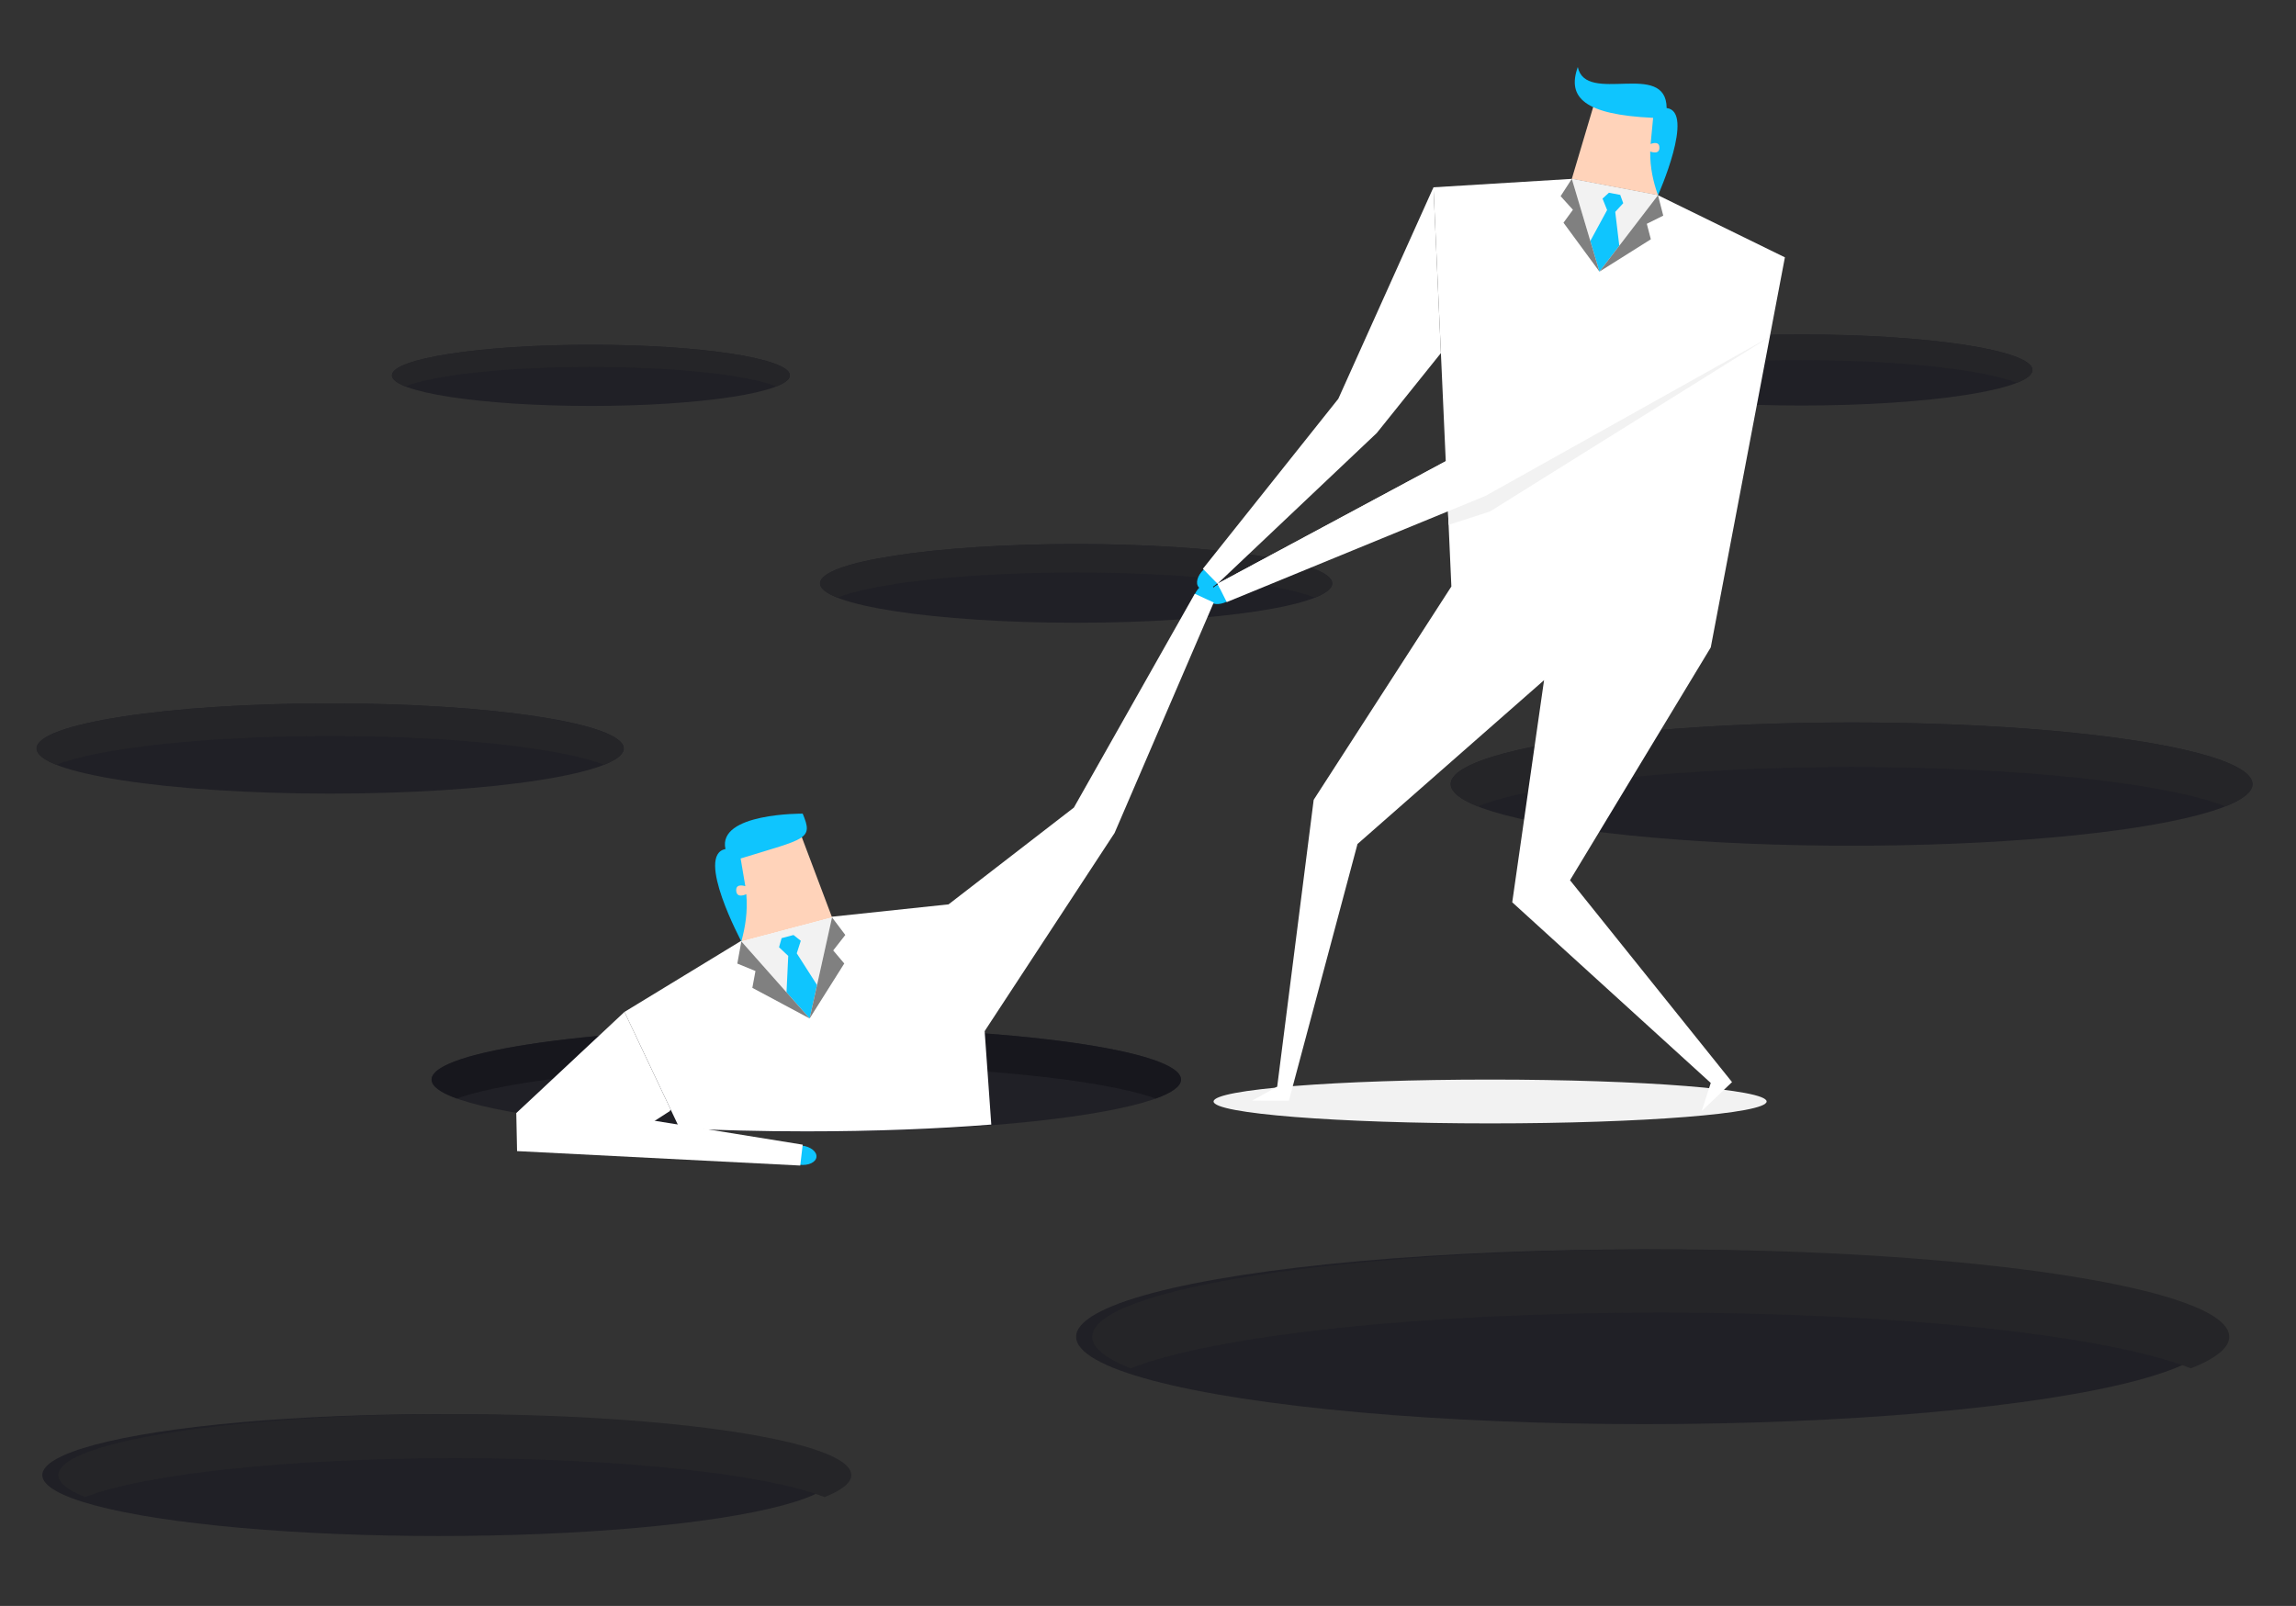 <?xml version="1.0" encoding="utf-8"?>
<!-- Generator: Adobe Illustrator 16.0.0, SVG Export Plug-In . SVG Version: 6.00 Build 0)  -->
<!DOCTYPE svg PUBLIC "-//W3C//DTD SVG 1.1//EN" "http://www.w3.org/Graphics/SVG/1.1/DTD/svg11.dtd">
<svg version="1.1" id="Layer_1" xmlns="http://www.w3.org/2000/svg" xmlns:xlink="http://www.w3.org/1999/xlink" x="0px" y="0px"
	 width="699.07px" height="489.049px" viewBox="0 0 699.07 489.049" enable-background="new 0 0 699.07 489.049"
	 xml:space="preserve">
<rect x="0" y="0" width="699.07" height="489.049" fill="#333333" stroke="none"/>
<ellipse fill="#202026" cx="500.743" cy="407.076" rx="173.09" ry="26.612"/>
<path fill="#252528" d="M344.243,416.701c25.093-9.939,87.896-16.986,161.411-16.986s136.318,7.047,161.411,16.986
	c7.536-2.984,11.678-6.23,11.678-9.625c0-14.698-77.494-26.612-173.089-26.612s-173.089,11.914-173.089,26.612
	C332.564,410.471,336.707,413.717,344.243,416.701z"/>
<ellipse fill="#202026" cx="133.582" cy="449.198" rx="120.706" ry="18.559"/>
<path fill="#252528" d="M25.931,455.911c17.499-6.932,61.295-11.846,112.562-11.846c51.267,0,95.063,4.914,112.562,11.846
	c5.255-2.082,8.144-4.345,8.144-6.713c0-10.249-54.042-18.558-120.706-18.558s-120.706,8.309-120.706,18.558
	C17.787,451.566,20.676,453.829,25.931,455.911z"/>
<ellipse fill="#202026" cx="100.529" cy="227.934" rx="89.386" ry="13.743"/>
<path fill="#252528" d="M17.174,232.904c12.958-5.133,45.391-8.771,83.355-8.771s70.397,3.639,83.355,8.771
	c3.892-1.541,6.031-3.217,6.031-4.971c0-7.59-40.02-13.743-89.386-13.743s-89.386,6.153-89.386,13.743
	C11.143,229.688,13.282,231.363,17.174,232.904z"/>
<ellipse fill="#202026" cx="327.653" cy="177.658" rx="77.974" ry="11.988"/>
<path fill="#252528" d="M254.94,181.994c11.304-4.478,39.596-7.652,72.713-7.652s61.41,3.175,72.713,7.652
	c3.396-1.345,5.261-2.807,5.261-4.336c0-6.621-34.91-11.989-77.974-11.989s-77.975,5.368-77.975,11.989
	C249.679,179.187,251.545,180.649,254.94,181.994z"/>
<ellipse fill="#202026" cx="563.757" cy="238.778" rx="122.061" ry="18.767"/>
<path fill="#252528" d="M449.932,245.566c17.695-7.01,61.983-11.979,113.825-11.979s96.13,4.969,113.825,11.979
	c5.314-2.105,8.235-4.394,8.235-6.788c0-10.364-54.648-18.767-122.061-18.767s-122.061,8.402-122.061,18.767
	C441.697,241.173,444.618,243.461,449.932,245.566z"/>
<ellipse fill="#202026" cx="548.453" cy="112.671" rx="70.379" ry="10.821"/>
<path fill="#252528" d="M482.822,116.584c10.203-4.042,35.739-6.907,65.632-6.907c29.892,0,55.428,2.865,65.631,6.907
	c3.064-1.213,4.748-2.533,4.748-3.914c0-5.976-31.51-10.821-70.379-10.821c-38.87,0-70.38,4.845-70.38,10.821
	C478.074,114.051,479.757,115.371,482.822,116.584z"/>
<ellipse fill="#202026" cx="179.916" cy="114.303" rx="60.584" ry="9.315"/>
<path fill="#252528" d="M123.419,117.672c8.783-3.479,30.765-5.945,56.497-5.945s47.713,2.466,56.497,5.945
	c2.638-1.045,4.087-2.181,4.087-3.369c0-5.144-27.125-9.314-60.584-9.314s-60.584,4.17-60.584,9.314
	C119.332,115.492,120.781,116.627,123.419,117.672z"/>
<path fill="#F2F2F2" d="M158.432,335.745l85.842,6.956v-0.437c0,0,4.596,0.209,4.596-2.123s-3.355-2.952-3.355-2.952
	L158.432,335.745z"/>
<ellipse fill="#F2F2F2" cx="453.696" cy="335.43" rx="84.194" ry="6.671"/>
<ellipse fill="#202026" cx="245.496" cy="328.759" rx="114.092" ry="15.987"/>
<path fill="#17171D" d="M139.102,334.541c16.54-5.971,57.937-10.204,106.394-10.204s89.854,4.233,106.394,10.204
	c4.968-1.793,7.698-3.743,7.698-5.782c0-8.83-51.081-15.987-114.092-15.987s-114.092,7.157-114.092,15.987
	C131.404,330.798,134.134,332.748,139.102,334.541z"/>
<ellipse transform="matrix(-0.681 -0.732 0.732 -0.681 490.961 564.916)" fill="#0FC5FE" cx="368.525" cy="175.521" rx="2.938" ry="4.748"/>
<ellipse transform="matrix(-0.906 -0.424 0.424 -0.906 621.309 502.711)" fill="#0FC5FE" cx="366.579" cy="182.238" rx="2.937" ry="4.748"/>
<ellipse transform="matrix(-0.448 -0.894 0.894 -0.448 377.528 594.116)" fill="#0FC5FE" cx="372.097" cy="180.56" rx="2.939" ry="4.747"/>
<polygon fill="#FFFFFF" points="388.873,330.91 399.982,243.562 441.904,178.6 436.45,57.041 478.575,54.47 504.818,59.453 
	543.454,78.367 520.882,197.151 478.025,268.048 527.358,329.527 518.132,338.334 520.879,329.787 460.434,274.77 470.126,207.13 
	413.322,257.019 392.44,335.187 381.255,335.167 "/>
<polygon fill="#FFFFFF" points="436.45,57.041 407.484,121.434 366.248,173.209 370.702,177.76 419.184,131.871 438.715,107.529 "/>
<path fill="#FFFFFF" d="M245.496,344.541c20.486,0,39.707-0.757,56.324-2.082L297,274.533l-43.664,4.628l-27.615,7.316
	l-35.584,21.675l16.773,35.449C218.962,344.209,231.95,344.541,245.496,344.541z"/>
<polygon fill="#FFFFFF" points="278.868,283.086 326.973,245.922 363.78,180.81 369.55,183.488 339.362,253.658 299.319,314.735 "/>
<g>
	<g>
		<polygon fill="#FFD3BA" points="221.064,258.837 225.72,286.683 253.335,279.366 243.26,252.634 		"/>
		<path fill="#0FC5FE" d="M225.507,261.43l1.423,8.438c0,0-2.733-0.964-2.775,1.105c-0.058,2.892,3.08,1.326,3.08,1.326
			c0.448,5.333-0.297,9.987-1.515,14.383c0,0-14.086-26.367-4.834-28.121c-2.502-11.035,23.512-10.789,23.512-10.789
			C247.706,255.688,245.496,255.271,225.507,261.43z"/>
		<polygon fill="#F2F2F2" points="225.72,286.683 246.514,310.144 253.335,279.366 		"/>
		<polygon fill="#0FC5FE" points="241.605,284.734 237.98,285.694 237.198,288.461 239.995,291.101 239.47,302.197 246.514,310.144 
			248.768,299.973 242.591,290.311 243.818,286.491 		"/>
		<polygon fill="#808080" points="246.514,310.144 257.057,293.413 253.693,289.43 257.372,284.723 253.335,279.366 		"/>
		<polygon fill="#808080" points="246.514,310.144 229.069,300.828 230.02,295.701 224.493,293.433 225.72,286.683 		"/>
	</g>
</g>
<g>
	<g>
		<polygon fill="#FFD3BA" points="507.303,33.173 504.818,59.453 478.575,54.47 486.19,28.868 		"/>
		<path fill="#0FC5FE" d="M503.333,35.888l-0.765,7.964c0,0,2.484-1.081,2.662,0.847c0.246,2.693-2.785,1.442-2.785,1.442
			c-0.062,5.003,0.943,9.293,2.373,13.312c0,0,11.379-25.529,2.634-26.548c-0.114-14.737-24.618-0.864-27.053-12.488
			C477.083,29.669,482.288,34.915,503.333,35.888z"/>
		<polygon fill="#F2F2F2" points="504.818,59.453 486.989,82.72 478.575,54.47 		"/>
		<polygon fill="#0FC5FE" points="489.874,58.695 493.317,59.349 494.231,61.876 491.798,64.525 493.029,74.839 486.989,82.72 
			484.208,73.385 489.324,63.961 487.926,60.482 		"/>
		<polygon fill="#808080" points="486.989,82.72 476.04,67.819 478.912,63.88 475.167,59.735 478.575,54.47 		"/>
		<polygon fill="#808080" points="486.989,82.72 502.637,72.869 501.409,68.152 506.413,65.667 504.818,59.453 		"/>
	</g>
</g>
<ellipse transform="matrix(0.12 -0.993 0.993 0.12 -134.868 551.693)" fill="#0FC5FE" cx="243.849" cy="351.943" rx="2.939" ry="4.747"/>
<polygon fill="#FFFFFF" points="508.587,81.773 445.38,137.662 370.702,177.76 373.51,183.358 452.256,151.037 538.853,102.576 "/>
<polygon fill="#FFFFFF" points="508.587,81.773 445.38,137.662 370.702,177.76 371.452,179.256 448.594,142.248 "/>
<polygon fill="#F2F2F2" points="440.876,155.708 441.061,159.826 453.648,155.768 538.853,102.576 452.256,151.037 "/>
<polygon fill="#FFFFFF" points="190.136,308.152 157.192,338.961 157.432,350.54 243.653,354.937 244.398,348.582 199.103,341.267 
	204.24,337.961 "/>
<polygon fill="#FFFFFF" points="204.24,338.166 169.591,339.166 199.103,341.472 "/>
</svg>
